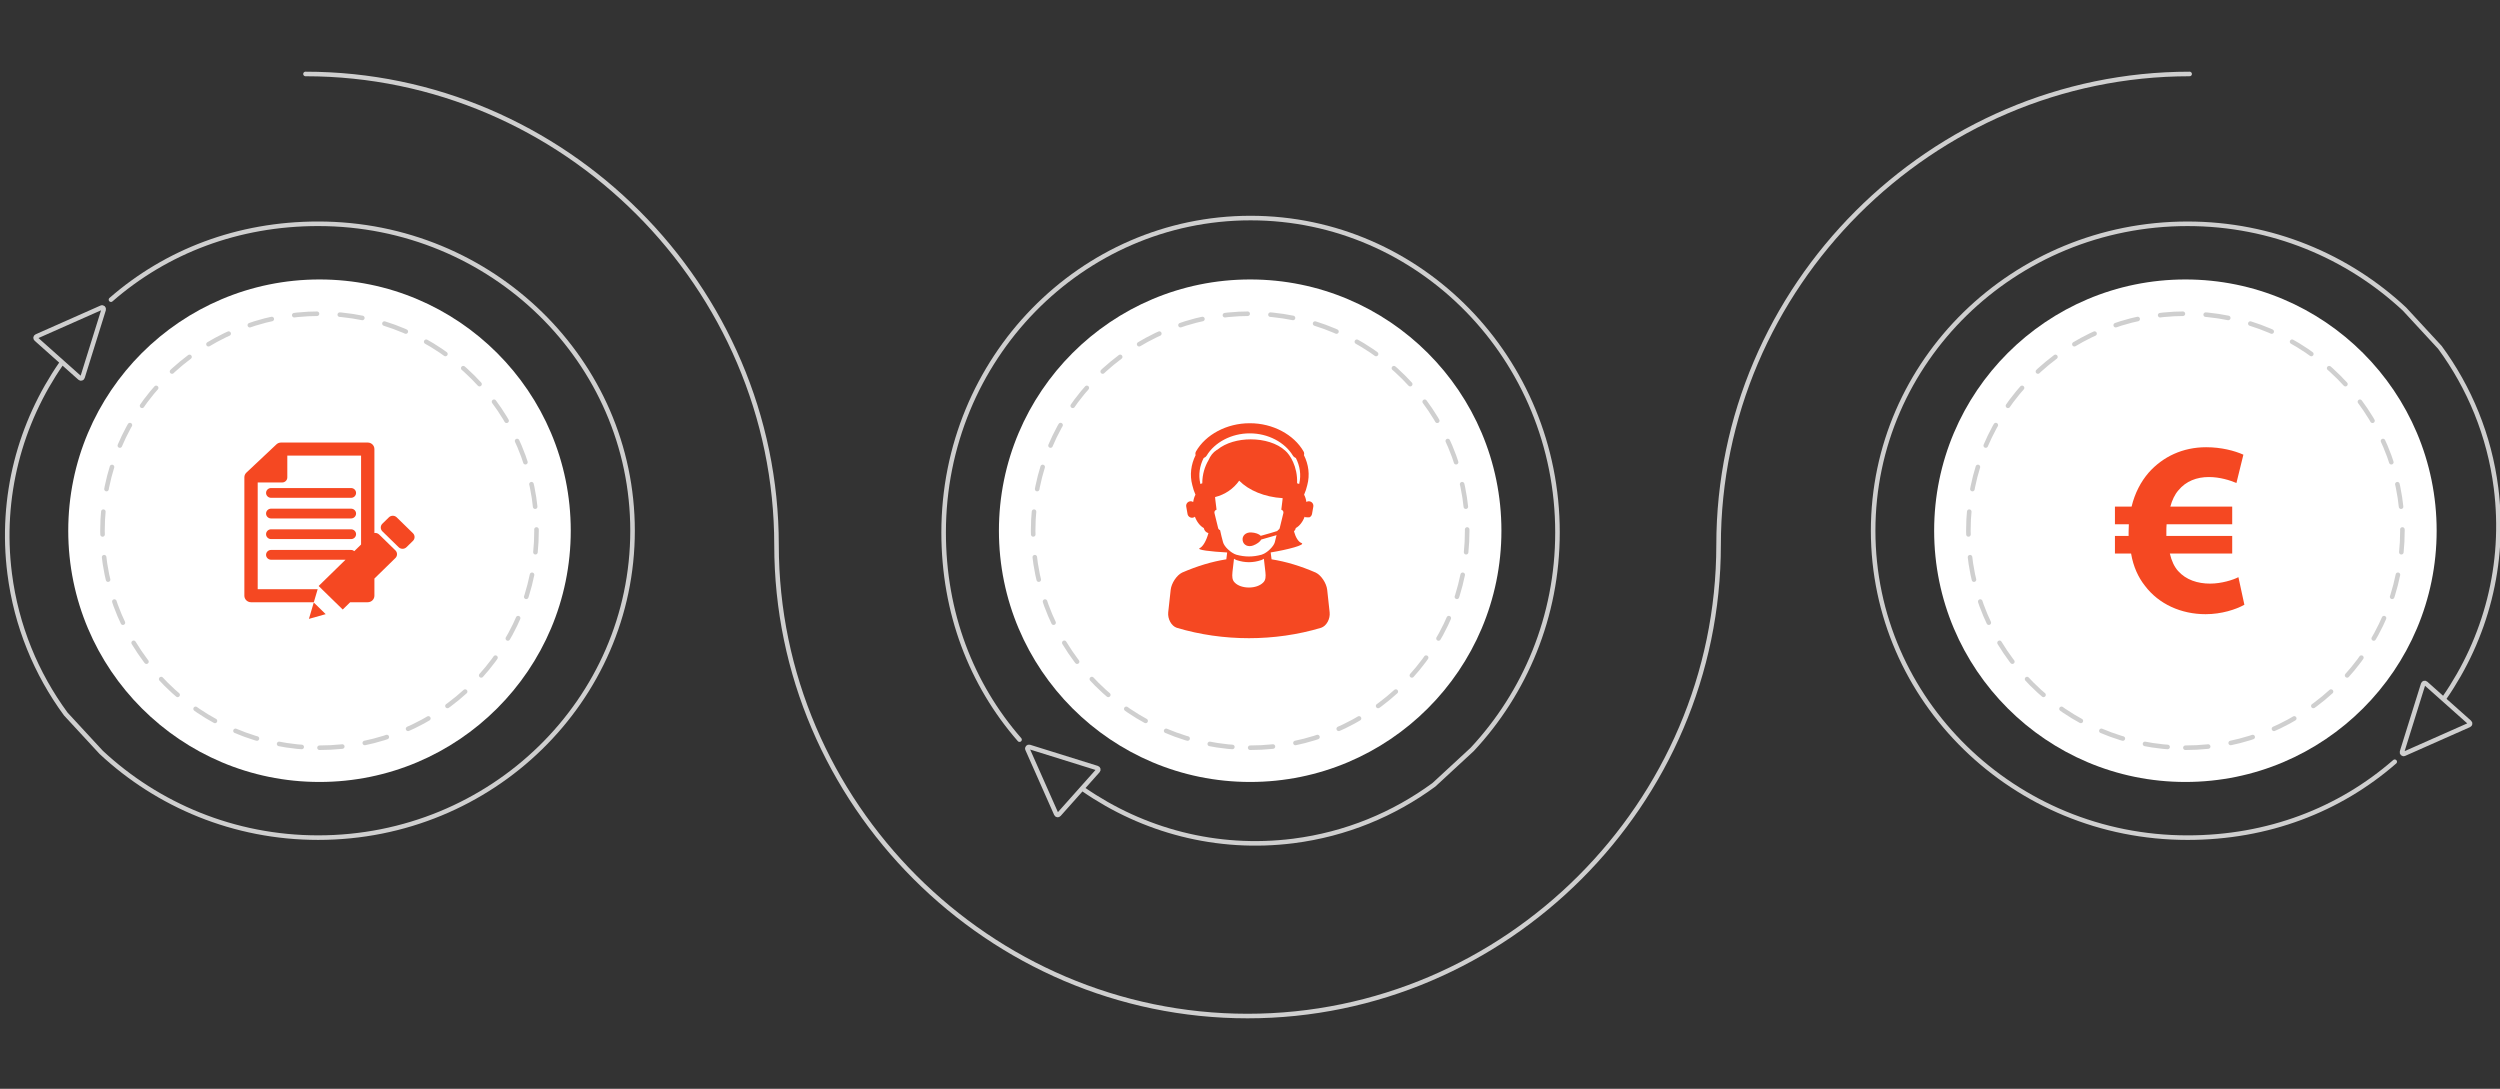 <?xml version="1.0" encoding="utf-8"?>
<!-- Generator: Adobe Illustrator 24.1.3, SVG Export Plug-In . SVG Version: 6.00 Build 0)  -->
<svg version="1.1" baseProfile="tiny" id="Ebene_1" xmlns="http://www.w3.org/2000/svg" xmlns:xlink="http://www.w3.org/1999/xlink"
	 x="0px" y="0px" viewBox="0 0 547.994 238.662" overflow="visible" xml:space="preserve">
<rect x="0" y="0" width="547.994" height="238.662" fill="#333333" stroke="none"/>
<path fill="none" stroke="#CFCFCF" stroke-linecap="round" stroke-linejoin="round" stroke-miterlimit="10" d="
	M237.482,173.022c13.039,9.033,29.208,13.445,46.03,11.313
	c11.523-1.467,21.986-5.842,30.785-12.299l8.405-7.764
	c11.548-12.373,18.695-29.097,18.695-47.558c0-19.028-7.53-36.257-19.706-48.729
	s-28.998-20.187-47.571-20.187s-35.395,7.715-47.571,20.187
	c-12.176,12.472-19.706,29.689-19.706,48.717c0,17.636,6.063,33.299,16.637,45.426
	 M225.22,164.21l6.31,14.234c0.099,0.234,0.419,0.283,0.579,0.086l8.553-9.6
	c0.173-0.185,0.086-0.493-0.16-0.567l-14.85-4.634
	C225.367,163.643,225.096,163.927,225.22,164.21z" uk-parallax="rotate: 360" style="transform-origin: 50% 48.75%;"/>
<path fill="none" stroke="#CFCFCF" stroke-linecap="round" stroke-linejoin="round" stroke-miterlimit="10" d="
	M13.431,79.692C4.397,92.731-0.015,108.9,2.117,125.722
	c1.467,11.523,5.842,21.986,12.299,30.785l7.764,8.405
	c12.373,11.548,29.097,18.695,47.558,18.695c19.028,0,36.257-7.53,48.729-19.706
	c12.472-12.176,20.187-28.998,20.187-47.571s-7.715-35.395-20.187-47.571
	c-12.472-12.176-29.689-19.706-48.717-19.706c-17.636,0-33.299,6.063-45.426,16.637
	 M22.242,67.43L8.008,73.739c-0.234,0.099-0.283,0.419-0.086,0.579l9.6,8.553
	c0.185,0.173,0.493,0.086,0.567-0.16l4.634-14.85
	C22.809,67.577,22.526,67.306,22.242,67.43z" uk-parallax="rotate: 360" style="transform-origin: 12.8% 48.75%;"/>
<path fill="none" stroke="#CFCFCF" stroke-linecap="round" stroke-linejoin="round" stroke-miterlimit="10" d="
	M535.812,152.97c9.034-13.039,13.445-29.208,11.313-46.03
	c-1.467-11.523-5.842-21.986-12.299-30.785l-7.764-8.405
	c-12.373-11.548-29.097-18.695-47.558-18.695c-19.028,0-36.257,7.53-48.729,19.706
	c-12.472,12.176-20.187,28.998-20.187,47.571s7.715,35.395,20.187,47.571
	c12.472,12.176,29.689,19.706,48.717,19.706c17.636,0,33.299-6.063,45.426-16.637
	 M527,165.233l14.234-6.31c0.234-0.099,0.283-0.419,0.086-0.579l-9.6-8.553
	c-0.185-0.173-0.493-0.086-0.567,0.16l-4.634,14.85
	C526.433,165.085,526.717,165.356,527,165.233z" uk-parallax="rotate: 360" style="transform-origin: 87.3% 48.75%;"/>
<path fill="#FFFFFF" d="M479.034,171.404c30.416,0,55.073-24.657,55.073-55.073
	s-24.657-55.073-55.073-55.073c-30.416,0-55.073,24.657-55.073,55.073
	S448.618,171.404,479.034,171.404z"/>
<path fill="#FFFFFF" d="M274.034,171.404c30.416,0,55.073-24.657,55.073-55.073
	s-24.657-55.073-55.073-55.073c-30.416,0-55.073,24.657-55.073,55.073
	S243.618,171.404,274.034,171.404z"/>
<path fill="none" stroke="#CFCFCF" stroke-linecap="round" stroke-linejoin="round" stroke-miterlimit="10" stroke-dasharray="5" d="
	M274.034,163.902c26.273,0,47.571-21.298,47.571-47.571s-21.298-47.571-47.571-47.571
	s-47.571,21.298-47.571,47.571S247.762,163.902,274.034,163.902z"/>
<path fill="#FFFFFF" d="M70.034,171.404c30.416,0,55.073-24.657,55.073-55.073
	s-24.657-55.073-55.073-55.073c-30.416,0-55.073,24.657-55.073,55.073
	S39.618,171.404,70.034,171.404z"/>
<path fill="none" stroke="#CFCFCF" stroke-linecap="round" stroke-linejoin="round" stroke-miterlimit="10" stroke-dasharray="5" d="
	M70.034,163.902c26.273,0,47.571-21.298,47.571-47.571S96.307,68.76,70.034,68.76
	c-26.273,0-47.571,21.298-47.571,47.571S43.762,163.902,70.034,163.902z"/>
<path fill="none" stroke="#CFCFCF" stroke-linecap="round" stroke-linejoin="round" stroke-miterlimit="10" d="
	M66.962,16.215c56.639,0,103.246,46.604,103.25,103.243v0.007
	c0,56.641,46.609,103.25,103.25,103.25c56.639,0,103.246-46.604,103.25-103.243v-0.007
	c0-56.641,46.609-103.25,103.25-103.25"/>
<path fill="#F54822" d="M491.963,132.56c-1.852,1.035-5.01,2.069-8.496,2.069
	c-5.337,0-10.239-2.178-13.288-6.209c-1.47-1.852-2.56-4.193-3.05-7.08h-3.54
	v-3.867h2.995c0-0.272,0-0.599,0-0.926c0-0.545,0.054-1.089,0.054-1.634h-3.05
	v-3.867h3.649c0.708-2.941,2.015-5.446,3.758-7.461
	c3.104-3.485,7.461-5.555,12.58-5.555c3.322,0,6.208,0.762,8.169,1.634
	l-1.525,6.208c-1.416-0.599-3.649-1.307-6.045-1.307
	c-2.614,0-5.01,0.871-6.699,2.941c-0.762,0.871-1.361,2.124-1.743,3.54h13.561
	v3.867h-14.378c-0.054,0.545-0.054,1.144-0.054,1.688c0,0.327,0,0.545,0,0.871
	h14.432v3.867h-13.67c0.381,1.634,0.98,2.886,1.797,3.812
	c1.743,1.961,4.302,2.778,7.025,2.778c2.505,0,5.065-0.817,6.209-1.416
	L491.963,132.56z"/>
<line fill="none" x1="72.22" y1="104.981" x2="83.641" y2="104.981"/>
<line fill="none" x1="66.201" y1="104.981" x2="69.872" y2="104.981"/>
<line fill="none" x1="66.201" y1="107.816" x2="83.641" y2="107.816"/>
<line fill="none" x1="66.201" y1="115.688" x2="83.641" y2="115.688"/>
<line fill="none" x1="79.549" y1="118.523" x2="83.641" y2="118.523"/>
<line fill="none" x1="66.201" y1="118.523" x2="77.315" y2="118.523"/>
<line fill="none" x1="66.201" y1="126.395" x2="83.641" y2="126.395"/>
<line fill="none" x1="66.201" y1="129.23" x2="72.22" y2="129.23"/>
<path fill="#F54822" d="M291.454,134.222c-0.168-1.651-0.349-3.304-0.539-4.954
	c-0.166-1.438-1.304-3.169-2.5-3.755c-3.329-1.446-6.533-2.415-9.692-2.911
	c-0.061-0.5-0.128-1.007-0.195-1.508c3.694-0.595,7.806-1.681,6.744-2.071
	c-0.672-0.246-1.26-1.203-1.635-2.549c0.184-0.19,0.334-0.417,0.385-0.698
	l0.004-0.025c0.805-0.444,1.52-1.33,1.947-2.484
	c0.06,0.046,0.124,0.081,0.189,0.117l0.853,0.019
	c0.294-0.134,0.514-0.402,0.575-0.74l0.286-1.614
	c0.092-0.546-0.27-1.063-0.812-1.156c-0.258-0.049-0.508,0.013-0.71,0.139
	c-0.081-0.595-0.256-1.143-0.498-1.594c0.291-0.677,0.531-1.375,0.692-2.096
	c0.601-2.22,0.296-4.525-0.731-6.581c0.089-0.254,0.072-0.544-0.088-0.817
	c-2.083-3.644-6.707-6.19-11.781-6.171c-5.075-0.016-9.697,2.528-11.782,6.171
	c-0.155,0.274-0.174,0.564-0.089,0.817c-1.022,2.057-1.326,4.361-0.727,6.581
	c0.163,0.722,0.4,1.418,0.692,2.093c-0.246,0.454-0.412,1.002-0.498,1.597
	c-0.205-0.126-0.454-0.187-0.713-0.139c-0.545,0.092-0.91,0.61-0.81,1.156
	l0.283,1.614c0.098,0.545,0.616,0.906,1.166,0.812
	c0.171-0.031,0.32-0.105,0.451-0.209c0.431,1.151,1.141,2.04,1.952,2.484
	l0.005,0.025c0.094,0.547,0.504,0.955,1.008,1.083
	c-0.471,1.691-1.198,2.946-1.905,3.291c-0.79,0.381,2.389,0.762,6.011,0.951
	c-0.062,0.499-0.127,1.005-0.185,1.501c-3.163,0.501-6.367,1.466-9.696,2.911
	c-1.193,0.586-2.332,2.317-2.498,3.755c-0.193,1.651-0.373,3.304-0.544,4.954
	c-0.146,1.446,0.686,2.994,1.881,3.391c5.08,1.519,10.447,2.278,15.812,2.278
	c5.371,0,10.735-0.759,15.813-2.278C290.77,137.216,291.607,135.668,291.454,134.222z
	 M264.903,100.87c-0.805,1.352-1.369,3.108-1.365,5.08
	c-0.002,0.001-0.006,0-0.011,0c-0.144,0.029-0.278,0.08-0.402,0.147
	c-0.008-0.037-0.021-0.074-0.027-0.113c-0.442-1.917-0.144-3.861,0.744-5.586
	c0.269-0.106,0.503-0.288,0.654-0.53c1.76-2.914,5.442-4.887,9.45-4.876
	c4.011-0.011,7.692,1.962,9.451,4.876c0.154,0.241,0.389,0.427,0.657,0.534
	c0.883,1.725,1.185,3.669,0.743,5.582c-0.007,0.04-0.015,0.076-0.026,0.113
	c-0.123-0.067-0.261-0.119-0.405-0.147c-0.016-0.002-0.03,0-0.045-0.001
	c0.142-3.705-1.592-6.318-2.6-7.163c-1.803-1.657-4.677-2.483-7.553-2.483
	c-2.743,0-5.482,0.751-7.302,2.253c-0.046,0.024-0.103,0.044-0.151,0.074
	C265.895,99.149,265.303,99.927,264.903,100.87z M276.855,127.722
	c-0.688,0.676-1.835,1.062-3.092,1.062c-1.258,0-2.404-0.386-3.056-1.032
	c-0.662-0.586-0.638-1.439-0.561-2.262c0.007-0.085,0.014-0.164,0.02-0.229
	l0.323-2.784c0.19,0.118,0.38,0.225,0.571,0.296
	c0.916,0.305,1.812,0.457,2.703,0.457c0.895,0,1.788-0.152,2.706-0.457
	c0.188-0.071,0.379-0.178,0.569-0.296l0.319,2.784
	c0.004,0.063,0.011,0.144,0.022,0.229
	C277.46,126.312,277.482,127.166,276.855,127.722z M278.095,120.661
	c-0.053,0.042-0.103,0.087-0.153,0.13c-0.083,0.066-0.174,0.13-0.258,0.191
	c-0.062,0.041-0.124,0.092-0.186,0.131c-0.112,0.071-0.216,0.13-0.323,0.194
	c-0.03,0.015-0.061,0.033-0.088,0.051c-0.177,0.09-0.356,0.17-0.535,0.226
	c-0.947,0.262-1.869,0.395-2.788,0.395c-0.92,0-1.839-0.132-2.788-0.395
	c-0.267-0.088-0.53-0.219-0.79-0.379c-0.115-0.064-0.226-0.139-0.333-0.218
	c-0.02-0.015-0.037-0.027-0.06-0.041c-0.225-0.169-0.443-0.347-0.641-0.54
	c-0.001-0.002-0.005-0.002-0.005-0.002c-0.535-0.515-0.941-1.091-1.056-1.543
	c-0.246-0.868-0.459-1.754-0.651-2.654c-0.209-0.072-0.374-0.236-0.427-0.452
	l-0.806-3.296c-0.081-0.317,0.125-0.64,0.459-0.738
	c-0.097-0.73-0.193-1.467-0.273-2.2c-0.011-0.157-0.032-0.347-0.051-0.566
	c2.196-0.538,4.066-1.848,5.286-3.594c2.092,2.129,5.546,3.595,9.526,3.832
	c-0.012,0.119-0.022,0.229-0.025,0.327c-0.083,0.733-0.173,1.471-0.271,2.2
	c0.329,0.099,0.536,0.421,0.457,0.738l-0.802,3.296
	c-0.053,0.216-0.222,0.38-0.43,0.452c-0.01,0.054-0.027,0.105-0.038,0.159
	c-0.016,0.007-0.026,0.019-0.043,0.024c-0.564,0.2-2.332,0.696-3.643,1.063
	c-0.369-0.399-1.187-0.7-2.104-0.742c-1.188-0.059-2.025,0.725-1.868,1.753
	c0.158,1.023,1.187,1.517,2.302,1.106c0.838-0.311,1.516-0.826,1.77-1.302
	c1.092-0.302,2.532-0.707,3.357-0.962c-0.125,0.52-0.241,1.046-0.381,1.556
	c-0.12,0.456-0.535,1.04-1.077,1.558
	C278.275,120.504,278.182,120.582,278.095,120.661z"/>
<path fill="none" stroke="#CFCFCF" stroke-linecap="round" stroke-linejoin="round" stroke-miterlimit="10" stroke-dasharray="5" d="
	M479.034,163.902c26.273,0,47.571-21.298,47.571-47.571s-21.298-47.571-47.571-47.571
	c-26.273,0-47.571,21.298-47.571,47.571S452.762,163.902,479.034,163.902z"/>
<g>
	<path fill="#F54822" d="M90.521,116.884l-3.567-3.485c-0.472-0.462-1.239-0.462-1.708,0
		l-1.429,1.396c-0.471,0.461-0.471,1.208,0,1.673l3.567,3.482
		c0.471,0.46,1.238,0.46,1.709,0l1.428-1.397
		C90.992,118.093,90.992,117.345,90.521,116.884z"/>
	<path fill="#F54822" d="M83.104,117.162c-0.283-0.276-0.669-0.384-1.036-0.329V98.434
		c0-0.789-0.654-1.429-1.462-1.429H61.605c-0.379,0-0.742,0.143-1.014,0.4
		l-6.579,6.189c-0.287,0.27-0.448,0.641-0.448,1.03v25.956
		c0,0.789,0.654,1.429,1.462,1.429h13.763l0.843-2.857H56.488v-23.396h5.362
		c0.624,0,1.128-0.493,1.128-1.102v-4.79h16.168v19.497l-1.482,1.448
		c-0.192-0.161-0.438-0.262-0.71-0.262H59.416c-0.605,0-1.097,0.481-1.097,1.072
		c0,0.592,0.492,1.073,1.097,1.073h16.321l-5.892,5.756l0.721,0.704h-0.006
		l2.927,2.857h0.003l1.635,1.598l1.634-1.598h3.848
		c0.807,0,1.462-0.64,1.462-1.429v-3.761l4.605-4.501
		c0.47-0.46,0.47-1.212,0-1.673L83.104,117.162z"/>
	<polygon fill="#F54822" points="68.693,132.34 67.717,135.657 71.103,134.701 71.388,134.62 
		68.777,132.065 	"/>
	<path fill="#F54822" d="M59.416,109.12h17.537c0.604,0,1.096-0.481,1.096-1.072
		c0-0.591-0.492-1.072-1.096-1.072H59.416c-0.605,0-1.097,0.481-1.097,1.072
		C58.318,108.64,58.81,109.12,59.416,109.12z"/>
	<path fill="#F54822" d="M59.416,113.643h17.537c0.604,0,1.096-0.481,1.096-1.073
		c0-0.591-0.492-1.071-1.096-1.071H59.416c-0.605,0-1.097,0.481-1.097,1.071
		C58.318,113.163,58.81,113.643,59.416,113.643z"/>
	<path fill="#F54822" d="M59.416,118.167h17.537c0.604,0,1.096-0.481,1.096-1.073
		c0-0.591-0.492-1.071-1.096-1.071H59.416c-0.605,0-1.097,0.481-1.097,1.071
		C58.318,117.687,58.81,118.167,59.416,118.167z"/>
</g>
</svg>
